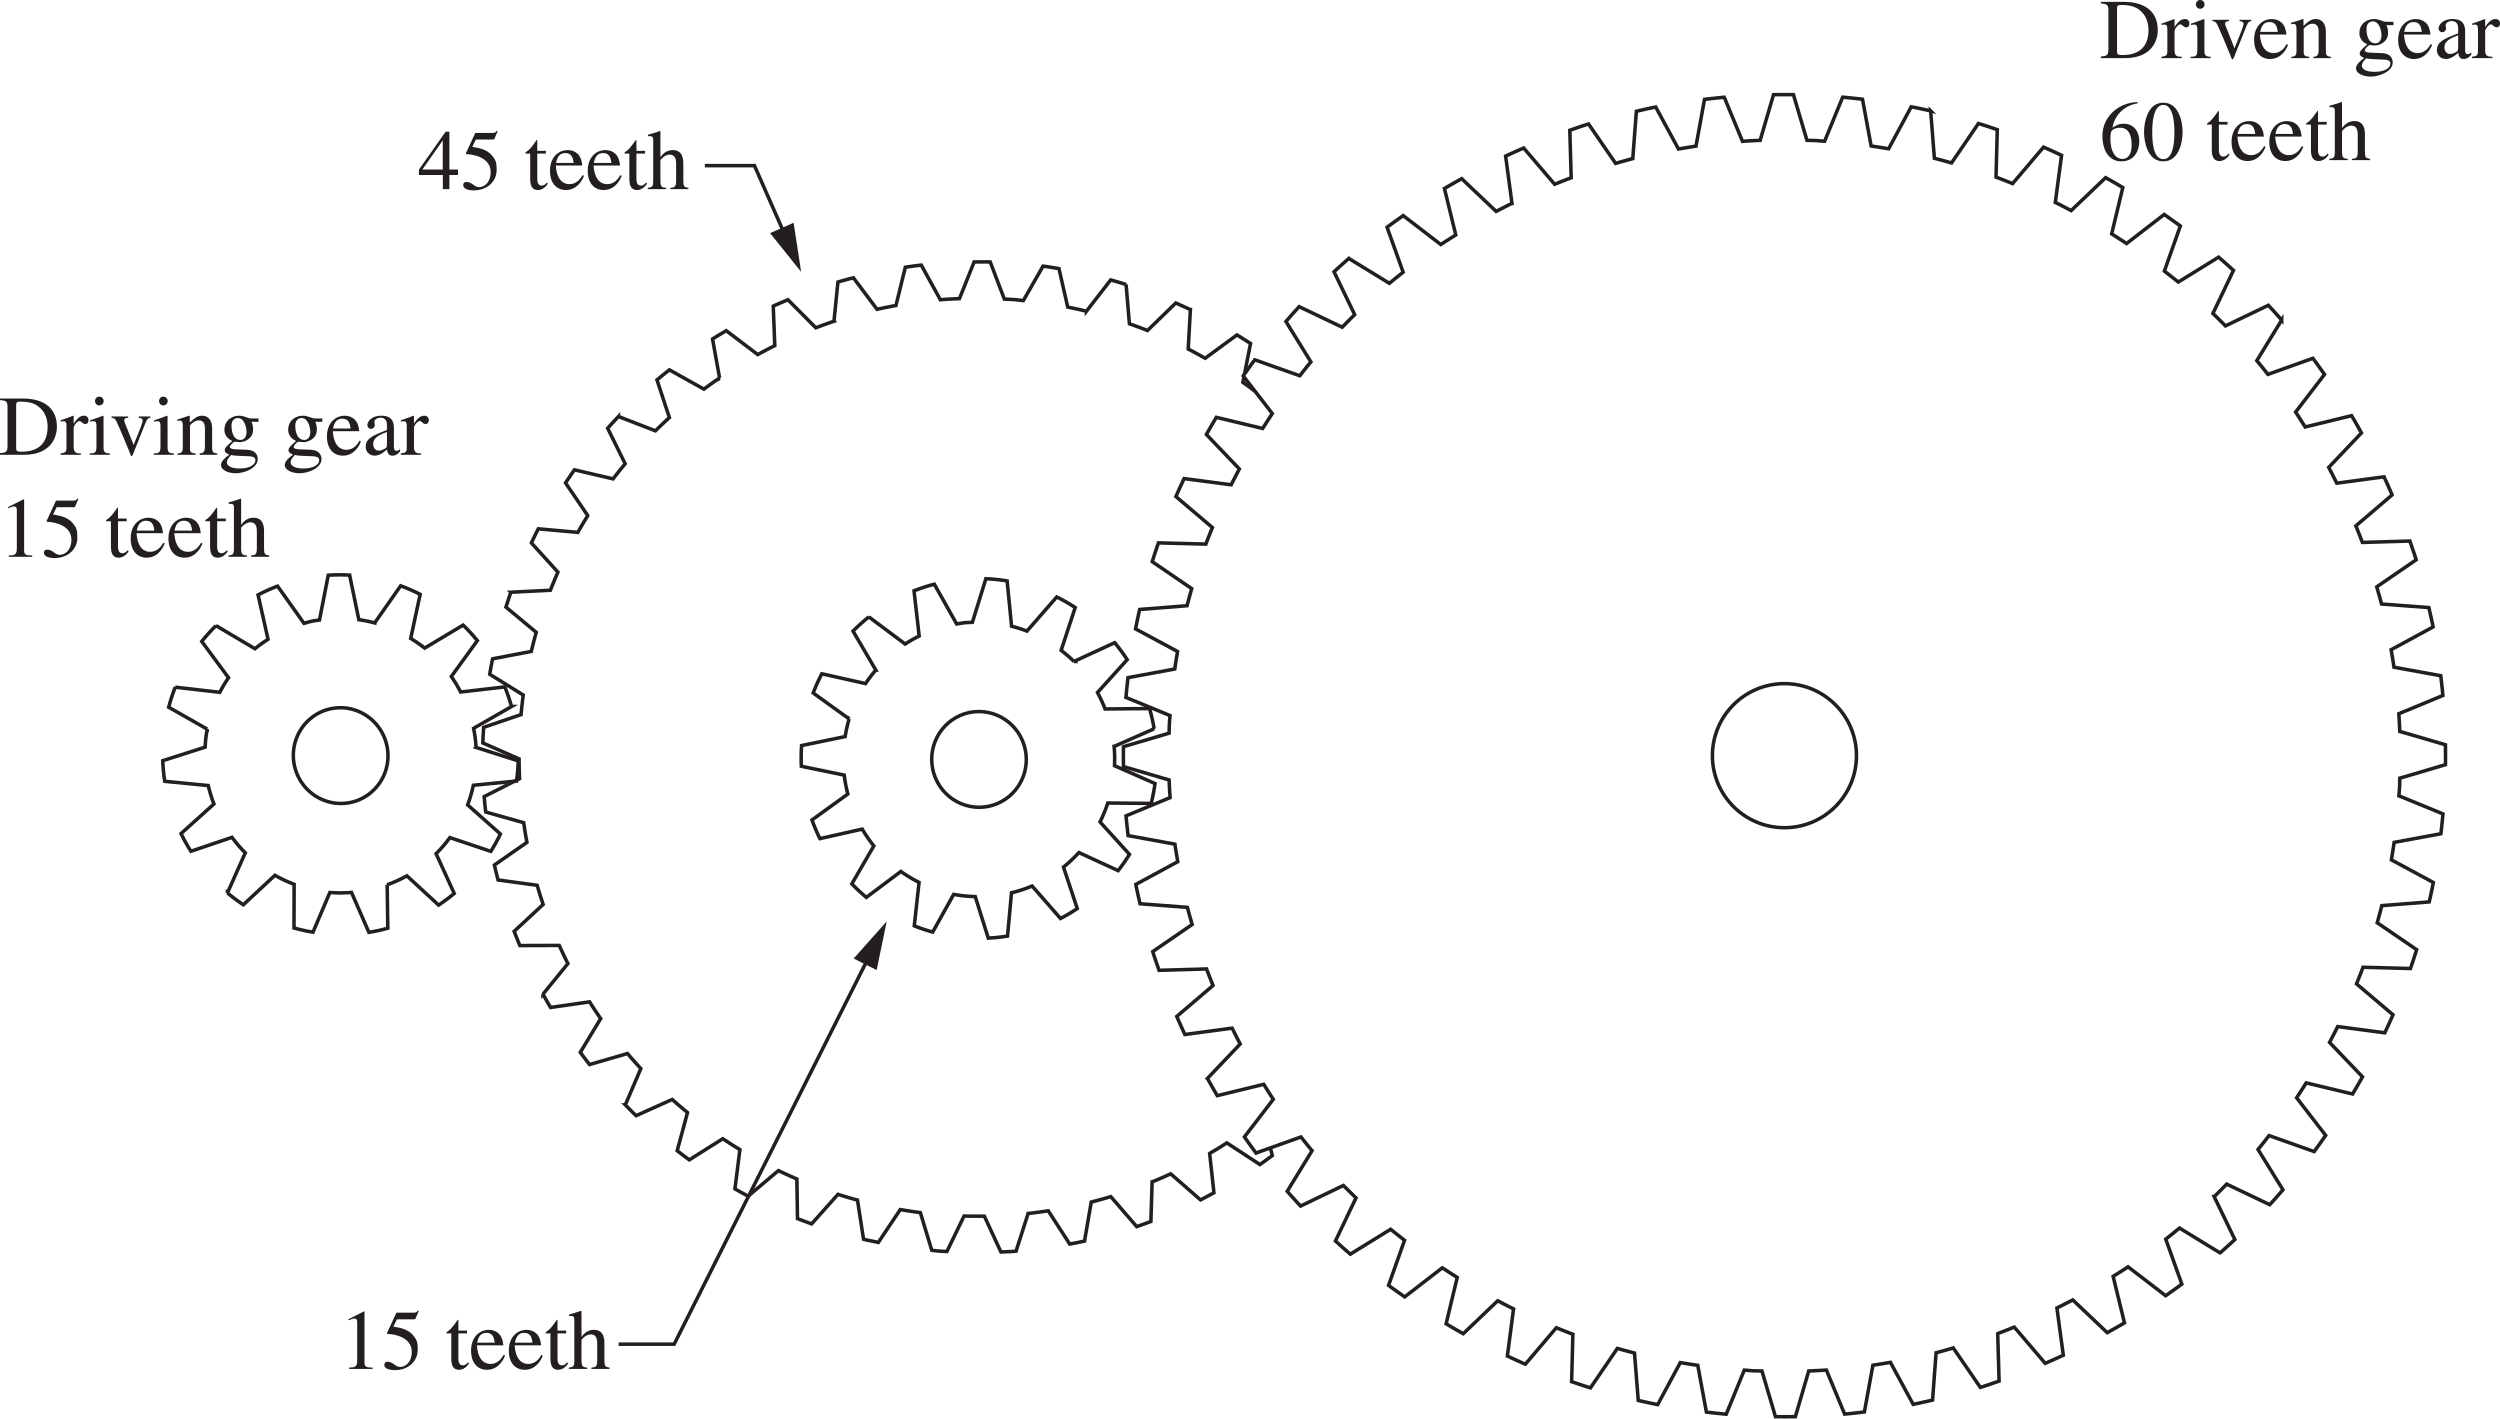 <svg width="470.432" height="266.924" viewBox="0 0 352.824 200.193" xmlns:xlink="http://www.w3.org/1999/xlink" xmlns="http://www.w3.org/2000/svg"><defs><path d="M3.438-1.469c0 .36-.032.5-.407.672-.11.063-.469.219-.734.219-.453 0-.797-.375-.797-.938v-.015c0-.407.125-1.078 1.938-1.688zm1.859.672c-.125.11-.281.235-.531.235-.344 0-.344-.344-.344-.704v-2.328c0-.719 0-1.922-1.797-1.922-1.39 0-1.953.844-1.953 1.329 0 .187.14.53.515.53.313 0 .547-.265.547-.515 0-.11-.062-.297-.062-.469 0-.375.453-.593.844-.593.359 0 .921.14.921 1v.734c-1.953.766-3 1.172-3 2.375 0 .797.625 1.25 1.282 1.25.656 0 1.297-.484 1.734-.875.063.86.563.875.781.875.188 0 .563-.016 1.063-.61zm0 0" id="i"/><path d="M.188 0h3.406c3.672 0 4.625-2.36 4.625-3.953 0-2.688-1.906-3.985-4.781-3.985H.188v.22c.921.077 1.062.187 1.062 1.077v5.329c0 .843-.14 1.03-1.063 1.078zm2.28-7.031c0-.235 0-.469.563-.469 1.516 0 2.188.328 2.766.844.828.734 1.11 1.718 1.11 2.718 0 3.5-2.954 3.5-3.72 3.5-.578 0-.718-.093-.718-.5zm0 0" id="a"/><path d="M.188 0H3.03v-.188c-.828-.046-.89-.25-.89-1.03v-4.266l-.047-.032c-.625.22-1.235.454-1.86.657v.171c.157-.015.313-.046.485-.046.187 0 .422.015.422.718v2.797c0 .938-.204 1-.954 1.032zm.75-7.578c0 .219.171.61.593.61.36 0 .625-.266.625-.61a.617.617 0 0 0-.625-.625c-.422 0-.593.39-.593.625zm0 0" id="c"/><path d="M5.719-5.406H4.062v.187c.297.016.563.125.563.39 0 .438-.86 2.313-1.266 3.454L2.141-4.438a1.115 1.115 0 0 1-.11-.421c0-.297.266-.344.547-.36v-.187H.234v.187c.235.016.47.078.657.438.421.86 1.578 3.64 1.875 4.39.187.516.203.563.312.563.094 0 .203-.281.328-.61L4.937-4.28c.297-.703.375-.907.782-.938zm0 0" id="d"/><path d="M4.89-1.969c-.265.438-.78 1.266-1.859 1.266-.781 0-1.765-.5-1.906-2.625h3.734c-.125-1.563-.984-2.188-2.109-2.188-.969 0-2.453.735-2.453 2.954 0 1.703.922 2.687 2.25 2.687 1.719 0 2.422-1.64 2.547-2.016zM1.157-3.703c.203-1.063.672-1.39 1.328-1.39.954 0 1.063.812 1.157 1.39zm0 0" id="e"/><path d="M.953-1.078c0 .703-.172.86-.734.89V0h2.547v-.188c-.625-.03-.797-.218-.797-.609v-3.375c.453-.453.828-.687 1.187-.687.703 0 .922.437.922 1.156v2.515c0 .907-.312.97-.75 1V0h2.485v-.188c-.579-.046-.72-.218-.72-.78v-2.75c0-1.485-.859-1.798-1.405-1.798-.72 0-1.172.422-1.75.97V-5.5l-.094-.016c-.547.204-1.11.375-1.657.532v.203c.047-.016.188-.047.36-.047.187 0 .406.016.406.766zm0 0" id="f"/><path d="M1.172 1.078c0-.36.219-.61.594-1.047.562.11.828.11 1.953.157.89.015 1.484.046 1.484.578 0 .64-.828 1.171-2.234 1.171-1.36 0-1.797-.484-1.797-.859zm.656-5.187c0-.797.469-1.079.89-1.079 1.032 0 1.235 1.61 1.235 1.954 0 .265-.062 1.14-.875 1.14-.937 0-1.25-1.062-1.25-2.015zm3.813-.547v-.469h-.922c-.188 0-.407-.016-.657-.125-.484-.172-.75-.266-1.171-.266-.907 0-2.063.579-2.063 2 0 .704.406 1.25 1.11 1.563C.875-1.016.875-.86.875-.641c0 .329.313.47.64.625C.907.422.345.906.345 1.454c0 .64.89 1.155 2.11 1.155 1.093 0 3.077-.671 3.077-2.015 0-.344-.172-1.235-1.453-1.297L2.531-.766c-.36-.015-.937-.046-.937-.328 0-.234.484-.734.718-.75.079 0 .5.063.657.063.672 0 1.906-.469 1.906-1.766 0-.61-.11-.828-.234-1.11zm0 0" id="h"/><path d="M.906-1.016c0 .672-.187.72-.844.829V0h2.876v-.188c-.61-.015-1.016-.062-1.016-.89v-2.703c0-.375.531-.985.812-.985.297 0 .407.422.829.422.296 0 .453-.234.453-.531 0-.39-.235-.64-.641-.64-.453 0-.86.234-1.438 1.093h-.015V-5.5l-.063-.016c-.593.235-1.187.454-1.78.641v.188c.108-.016.25-.047.405-.047.204 0 .422.015.422.718zm0 0" id="b"/><path d="M5.36-8.203C2.452-8.11.405-5.922.405-3.484.406-.97 1.625.172 3.046.172 5.189.172 5.61-1.734 5.61-2.61c0-1.61-.921-2.532-2.203-2.532-.672 0-.922.157-1.578.547.219-1.468 1.406-3.093 3.547-3.422zM2.905-4.578c1.266 0 1.625 1.187 1.625 2.437 0 1.344-.547 1.97-1.297 1.97-.906 0-1.703-.891-1.703-2.907 0-.719.11-1 .235-1.125.296-.281.734-.375 1.14-.375zm0 0" id="j"/><path d="M3-7.797c1.531 0 1.563 3.016 1.563 3.828C4.563-3.03 4.53-.14 3-.14S1.437-3 1.437-3.969c0-.812.032-3.828 1.563-3.828zm0-.312C.797-8.11.281-5.391.281-3.97.281-2.516.797.171 3 .171s2.719-2.687 2.719-4.14c0-1.422-.516-4.14-2.719-4.14zm0 0" id="k"/><path d="M3.063-5.406h-1.22v-1.39c0-.095 0-.157-.077-.157-.454.64-.625.906-1.079 1.375-.265.266-.53.328-.53.484 0 .032.03.063.046.078h.64v3.61c0 1.203.485 1.531 1.095 1.531.562 0 1.125-.406 1.406-.922l-.156-.125c-.126.156-.344.422-.735.422-.61 0-.61-.719-.61-1.078v-3.438h1.22zm0 0" id="l"/><path d="M5.844-.188c-.594-.093-.719-.156-.719-1.03V-3.61c0-.485-.016-1.907-1.484-1.907-.72 0-1.313.375-1.735.985h-.015v-3.625l-.063-.047c-.578.219-1.172.375-1.703.531v.203c.031-.015.156-.015.219-.015.531 0 .531.25.531.609v5.656c0 .875-.125.953-.766 1.032V0h2.594v-.188c-.594-.046-.812-.109-.812-1.03V-4.11c.484-.579.953-.766 1.296-.766.672 0 .922.469.922 1.281v2.375c0 .922-.218.985-.812 1.032V0h2.547zm0 0" id="m"/><path d="M1.422 0h3.312v-.188c-.906 0-1.14-.124-1.14-.703v-7.203l-.11-.015-2.156 1.093v.157c.672-.25.672-.25.813-.25.421 0 .421.312.421.562v5.438c0 .875-.453.906-1.14.921zm0 0" id="n"/><path d="M2.172-7h2.36c.124 0 .234 0 .265-.11l.453-1.062-.11-.078c-.124.172-.234.313-.546.313h-2.5L.78-5.095c-.015.016-.015.047-.015.047 0 .063.03.11.093.11 1.282.046 3.407.609 3.407 2.53C4.266-.952 3.39-.28 2.609-.28c-.656 0-.984-.735-1.75-.735-.468 0-.468.344-.468.47 0 .421.562.718 1.5.718 1.906 0 3.218-1.281 3.218-2.875 0-1.063-.125-1.406-.64-2.031C3.75-5.61 2.625-5.813 1.672-5.97zm0 0" id="o"/><path d="M5.656-2.766H4.438v-5.343h-.532L.141-2.766V-2h3.375v2h.921v-2h1.22zm-2.156 0H.625l2.86-4.093H3.5zm0 0" id="p"/></defs><path fill="none" stroke-width=".5" stroke="#231f20" d="M207.378 115.759c.09-.727.16-1.461.226-2.196l-4.937-2.597c.058-.926.105-1.856.125-2.774l5.14-2.164a83.839 83.839 0 0 0-.066-2.215l-5.234-1.878a59.318 59.318 0 0 0-.274-2.77l4.781-2.852c-.109-.73-.226-1.46-.359-2.187l-5.465-1.14c-.199-.903-.418-1.798-.656-2.688l4.344-3.496c-.211-.707-.418-1.418-.653-2.117l-5.59-.372c-.32-.859-.66-1.714-1.019-2.554l3.824-4.07a73.308 73.308 0 0 0-.96-2.016l-5.583.41c-.437-.8-.886-1.594-1.351-2.375l3.218-4.566a64.923 64.923 0 0 0-1.25-1.872l-5.46 1.184c-.543-.73-1.09-1.45-1.66-2.152l2.554-4.977a60.923 60.923 0 0 0-1.508-1.68l-5.238 1.93a63.432 63.432 0 0 0-1.934-1.902l1.836-5.281c-.562-.5-1.148-.977-1.73-1.457l-4.914 2.636a64.197 64.197 0 0 0-2.18-1.617l1.082-5.476a68.679 68.679 0 0 0-1.914-1.208l-4.492 3.293c-.79-.449-1.582-.89-2.39-1.304l.308-5.563a81.305 81.305 0 0 0-2.063-.933l-3.992 3.882a56.824 56.824 0 0 0-2.55-.945l-.47-5.547a77.609 77.609 0 0 0-2.171-.648l-3.422 4.414a58.677 58.677 0 0 0-2.64-.574l-1.24-5.438c-.745-.12-1.491-.25-2.245-.351l-2.781 4.863c-.446-.043-.891-.106-1.34-.14-.45-.032-.895-.044-1.344-.071l-1.988-5.234c-.762-.02-1.52-.008-2.278-.004l-2.066 5.175c-.906.036-1.805.083-2.7.157l-2.69-4.89c-.75.085-1.5.19-2.25.304l-1.325 5.402c-.894.16-1.785.34-2.668.535L120.44 39.2c-.73.192-1.457.39-2.183.602l-.559 5.539a64.38 64.38 0 0 0-2.562.918l-3.93-3.953c-.695.289-1.39.582-2.078.894l.218 5.578c-.812.403-1.613.825-2.406 1.262l-4.445-3.371c-.649.383-1.297.766-1.934 1.168l.992 5.504a66.725 66.725 0 0 0-2.207 1.578l-4.875-2.723c-.59.469-1.175.938-1.75 1.426l1.747 5.313c-.668.609-1.325 1.23-1.97 1.867l-5.214-2.02a76.449 76.449 0 0 0-1.523 1.656l2.468 5.012c-.582.7-1.152 1.41-1.703 2.133l-5.453-1.277a85.54 85.54 0 0 0-1.262 1.847l3.14 4.614a59.809 59.809 0 0 0-1.401 2.367l-5.579-.504c-.343.652-.656 1.324-.976 1.992l3.746 4.125c-.371.844-.73 1.691-1.066 2.555l-5.575.277a62.984 62.984 0 0 0-.695 2.102l4.277 3.562a67.96 67.96 0 0 0-.703 2.692l-5.46 1.043c-.145.722-.286 1.449-.407 2.18l4.734 2.933a64.671 64.671 0 0 0-.308 2.758l-5.281 1.8c-.043.735-.094 1.473-.114 2.204l5.118 2.253c.004.934.023 1.86.066 2.786l-4.996 2.527c.055.726.133 1.453.215 2.176l5.363 1.515c.133.934.285 1.856.457 2.774l-4.594 3.195c.16.707.34 1.406.52 2.11l5.52.753c.261.907.542 1.809.843 2.7l-4.09 3.789c.254.675.524 1.347.801 2.015l5.562-.02c.391.864.793 1.72 1.22 2.563l-3.516 4.309a63.49 63.49 0 0 0 1.07 1.887l5.504-.793c.508.8 1.031 1.59 1.57 2.363l-2.879 4.762c.43.582.864 1.156 1.313 1.722l5.347-1.554c.61.722 1.243 1.43 1.883 2.125l-2.191 5.12a62.405 62.405 0 0 0 1.527 1.524l5.09-2.289c.707.633 1.43 1.25 2.164 1.848l-1.46 5.386c.566.434 1.128.871 1.71 1.29l4.727-2.981a59.907 59.907 0 0 0 2.414 1.535l-.7 5.543a66.52 66.52 0 0 0 1.868 1.027l4.27-3.609c.859.418 1.726.809 2.605 1.188l.082 5.59c.66.257 1.328.503 1.996.742l3.722-4.168c.907.293 1.82.562 2.75.812l.856 5.527c.691.165 1.39.297 2.09.442l3.097-4.633c.938.16 1.88.309 2.832.43l1.61 5.32c.36.035.71.086 1.066.113.36.028.715.036 1.074.055l2.418-5.008c.961.031 1.914.031 2.864.02l2.34 5.058c.71-.03 1.425-.054 2.132-.113l1.707-5.324a56.985 56.985 0 0 0 2.84-.375l3.028 4.695c.699-.133 1.398-.27 2.09-.422l.949-5.508c.93-.238 1.847-.488 2.761-.765l3.653 4.23a67.75 67.75 0 0 0 2.004-.726l.175-5.582a68.051 68.051 0 0 0 2.621-1.14l4.211 3.679c.637-.324 1.262-.668 1.891-1.008l-.605-5.547c.82-.476 1.628-.973 2.425-1.488l4.672 3.055c.59-.41 1.168-.84 1.746-1.27l-1.37-5.398a65.572 65.572 0 0 0 2.19-1.805l5.044 2.367a70.8 70.8 0 0 0 1.566-1.496l-2.11-5.156c.657-.68 1.301-1.375 1.926-2.09l5.313 1.644c.457-.558.906-1.125 1.348-1.699l-2.801-4.805a63.538 63.538 0 0 0 1.605-2.34l5.492.887c.375-.617.747-1.238 1.102-1.87l-3.445-4.376a66.55 66.55 0 0 0 1.254-2.539l5.562.117a60.35 60.35 0 0 0 .848-2.004l-4.04-3.87c.313-.88.602-1.77.88-2.665l5.535-.664c.195-.703.383-1.406.554-2.117l-4.543-3.273c.188-.907.352-1.82.5-2.743zm0 0"/><path fill="none" stroke-width=".5" stroke="#231f20" d="M144.803 106.47c.395 3.71-2.257 7.035-5.921 7.425-3.668.387-6.957-2.3-7.352-6.015-.394-3.707 2.258-7.031 5.922-7.422 3.668-.387 6.957 2.305 7.351 6.012zm0 0"/><path fill="none" stroke-width=".5" stroke="#231f20" d="m157.233 105.345 5.649-2.492a25.379 25.379 0 0 0-.645-2.852l-6.277.055a19.549 19.549 0 0 0-1.074-2.32l4.195-4.641a25.56 25.56 0 0 0-1.766-2.395l-5.742 2.653a19.24 19.24 0 0 0-1.816-1.57l1.988-6.044a26.87 26.87 0 0 0-2.606-1.492l-4.207 4.82c-.703-.273-1.43-.5-2.171-.687l-.625-6.395a25.335 25.335 0 0 0-3-.308l-1.903 6.152c-.37.016-.738.02-1.113.063-.375.039-.738.113-1.106.171l-3.152-5.613c-.984.254-1.941.567-2.867.934l.73 6.379c-.683.34-1.347.715-1.98 1.129l-5.121-3.829a25.352 25.352 0 0 0-2.235 2.008l3.211 5.492a20.087 20.087 0 0 0-1.445 1.91l-6.168-1.382c-.46.875-.867 1.781-1.223 2.71l5.075 3.657a19.749 19.749 0 0 0-.563 2.496l-6.148 1.266a25.987 25.987 0 0 0-.035 2.922l6.05 1.246c.106.918.29 1.804.512 2.675l-5.059 3.657c.325.902.7 1.785 1.122 2.633l5.972-1.34a19.973 19.973 0 0 0 1.633 2.375l-3.105 5.351a25.53 25.53 0 0 0 2.05 1.906l4.875-3.656a19.58 19.58 0 0 0 2.563 1.547l-.676 6.129c.848.34 1.715.633 2.602.875l2.964-5.32c.989.191 2.008.289 3.04.32l1.84 5.855c.449-.023.902-.054 1.359-.105.453-.047.906-.11 1.355-.18l.563-6.113a19.024 19.024 0 0 0 2.906-.953l4.016 4.582c.812-.43 1.601-.895 2.359-1.402l-1.945-5.852a19.642 19.642 0 0 0 2.175-2.05l5.54 2.55c.574-.734 1.105-1.5 1.601-2.293l-4.16-4.582c.43-.855.793-1.746 1.098-2.668l6.12.055a24.7 24.7 0 0 0 .544-2.805l-5.715-2.516c.035-.894.031-1.8-.059-2.718zM54.6 105.231c.79 3.649-1.496 7.235-5.097 8.012-3.606.777-7.164-1.55-7.95-5.2-.785-3.644 1.497-7.23 5.098-8.01 3.606-.774 7.164 1.554 7.95 5.198zm0 0"/><path fill="none" stroke-width=".5" stroke="#231f20" d="m66.839 102.786 5.355-3.074a26.867 26.867 0 0 0-.95-2.77l-6.233.723a19.26 19.26 0 0 0-1.317-2.191l3.676-5.063a24.862 24.862 0 0 0-2.008-2.191l-5.426 3.246a19.91 19.91 0 0 0-1.972-1.363l1.332-6.223a25.626 25.626 0 0 0-2.75-1.207l-3.668 5.238a18.54 18.54 0 0 0-2.235-.45l-1.3-6.292a25.067 25.067 0 0 0-3.016.012l-1.238 6.32c-.368.055-.735.098-1.102.18-.371.078-.723.191-1.082.293l-3.73-5.25c-.95.355-1.868.773-2.754 1.234l1.41 6.266c-.645.41-1.262.855-1.848 1.332l-5.5-3.262a25.227 25.227 0 0 0-2.008 2.234l3.778 5.121c-.45.66-.871 1.34-1.235 2.055l-6.285-.723a26.005 26.005 0 0 0-.926 2.829l5.434 3.093a20.284 20.284 0 0 0-.293 2.54l-5.977 1.913c.036.965.13 1.938.278 2.91l6.144.598c.207.899.48 1.762.797 2.602l-4.64 4.176c.418.863.886 1.699 1.394 2.496l5.797-1.965c.574.777 1.2 1.512 1.875 2.187l-2.516 5.653a25.29 25.29 0 0 0 2.239 1.675l4.46-4.156c.868.492 1.774.918 2.712 1.27l-.02 6.164c.879.246 1.773.445 2.68.594l2.383-5.606c1.003.086 2.027.074 3.054-.004l2.453 5.63c.446-.075.89-.157 1.34-.25.45-.099.89-.208 1.328-.33l-.09-6.136a18.7 18.7 0 0 0 2.786-1.258l4.48 4.13c.766-.512 1.5-1.06 2.2-1.645l-2.56-5.61c.712-.707 1.36-1.464 1.95-2.273l5.777 1.945c.492-.789.942-1.605 1.348-2.449l-4.625-4.113c.34-.895.605-1.82.809-2.766l6.093-.597c.133-.938.211-1.891.239-2.848l-5.95-1.895a19.562 19.562 0 0 0-.347-2.699zm0 0"/><path fill="#fff" d="M338.651 111.071c.02-.418.016-.832.027-1.246l6.45-1.906c.011-.942.008-1.875-.004-2.809l-6.446-1.886a87.177 87.177 0 0 0-.132-2.497l6.218-2.574a83.253 83.253 0 0 0-.304-2.789l-6.598-1.199c-.121-.828-.262-1.652-.402-2.473l5.921-3.215c-.18-.914-.39-1.824-.597-2.73l-6.68-.504c-.207-.812-.445-1.617-.676-2.422l5.567-3.82c-.278-.89-.59-1.766-.89-2.645l-6.704.196c-.293-.785-.605-1.563-.918-2.34l5.117-4.367a93.763 93.763 0 0 0-1.144-2.551l-6.668.898a85.28 85.28 0 0 0-1.137-2.23l4.621-4.867c-.457-.813-.91-1.63-1.39-2.43l-6.555 1.594c-.446-.703-.883-1.414-1.348-2.106l4.078-5.312c-.543-.762-1.082-1.528-1.64-2.274l-6.344 2.27a68.132 68.132 0 0 0-1.57-1.942l3.511-5.726a79.52 79.52 0 0 0-1.886-2.082l-6.047 2.906a125.396 125.396 0 0 0-1.774-1.758l2.903-6.078a86.985 86.985 0 0 0-2.098-1.863l-5.695 3.516c-.645-.532-1.305-1.04-1.961-1.555l2.254-6.36c-.75-.558-1.516-1.09-2.278-1.628l-5.308 4.101c-.696-.465-1.403-.91-2.106-1.36l1.57-6.538a92.75 92.75 0 0 0-2.421-1.399l-4.868 4.649c-.738-.39-1.476-.782-2.234-1.153l.879-6.648c-.844-.39-1.684-.79-2.54-1.152l-4.37 5.144c-.778-.308-1.55-.629-2.336-.914l.176-6.7c-.883-.296-1.762-.6-2.657-.87l-3.796 5.566c-.805-.226-1.61-.45-2.422-.652l-.524-6.688a81.374 81.374 0 0 0-2.742-.582l-3.191 5.926a85.44 85.44 0 0 0-2.47-.39l-1.218-6.602c-.93-.11-1.86-.207-2.797-.29l-2.554 6.22c-.414-.028-.825-.075-1.243-.094-.418-.024-.832-.02-1.246-.035l-1.906-6.446a96.197 96.197 0 0 0-2.812.004l-1.887 6.446c-.832.03-1.664.078-2.492.136l-2.575-6.222c-.933.086-1.859.191-2.785.3l-1.203 6.602c-.828.121-1.648.262-2.473.402l-3.21-5.925c-.922.183-1.829.394-2.73.601l-.509 6.68c-.808.207-1.613.445-2.418.676l-3.824-5.563c-.89.274-1.766.586-2.644.887l.195 6.703c-.785.293-1.559.605-2.336.918l-4.371-5.117c-.856.367-1.703.75-2.547 1.144l.894 6.668c-.746.371-1.492.746-2.23 1.137l-4.867-4.621c-.813.457-1.63.91-2.43 1.39l1.598 6.555c-.703.446-1.418.883-2.11 1.352l-5.308-4.082a96.33 96.33 0 0 0-2.278 1.64l2.27 6.348c-.652.512-1.3 1.031-1.941 1.566l-5.723-3.511a86.538 86.538 0 0 0-2.09 1.883l2.914 6.054a75.068 75.068 0 0 0-1.758 1.77l-6.078-2.903c-.636.688-1.25 1.391-1.867 2.098l3.52 5.7c-.536.64-1.043 1.3-1.559 1.956l-6.36-2.254c-.558.746-1.09 1.516-1.628 2.278l4.101 5.308c-.46.696-.91 1.399-1.355 2.106l-6.54-1.57c-.48.8-.948 1.605-1.402 2.421l4.649 4.868c-.39.742-.781 1.48-1.153 2.23l-6.644-.875c-.39.844-.79 1.68-1.156 2.54l5.148 4.366c-.312.778-.629 1.551-.918 2.34l-6.695-.176c-.3.883-.602 1.762-.875 2.657l5.566 3.8c-.222.801-.449 1.606-.652 2.414l-6.688.528c-.207.91-.402 1.82-.586 2.742l5.93 3.191c-.14.82-.273 1.641-.39 2.47l-6.602 1.222a93.87 93.87 0 0 0-.29 2.793l6.22 2.554c-.024.414-.075.825-.094 1.239-.023.418-.016.832-.031 1.246l-6.446 1.91c-.015.941-.011 1.875.004 2.809l6.442 1.886c.031.836.082 1.664.137 2.492l-6.22 2.575c.087.937.188 1.863.302 2.789l6.597 1.203c.121.828.262 1.648.403 2.473l-5.922 3.21c.18.918.39 1.825.601 2.73l6.68.509c.207.812.441 1.613.672 2.418l-5.563 3.824c.274.89.59 1.766.891 2.644l6.703-.195c.29.781.602 1.559.914 2.336l-5.117 4.367a99.62 99.62 0 0 0 1.148 2.551l6.668-.898c.371.746.743 1.496 1.137 2.234l-4.621 4.86c.453.816.906 1.632 1.387 2.433l6.558-1.598c.442.707.88 1.418 1.348 2.11l-4.078 5.312a86.09 86.09 0 0 0 1.64 2.274l6.344-2.27c.512.656 1.031 1.3 1.563 1.941l-3.508 5.727c.617.703 1.25 1.398 1.887 2.086l6.05-2.91c.582.594 1.172 1.176 1.77 1.758l-2.898 6.074c.683.637 1.39 1.25 2.097 1.867l5.695-3.516c.641.532 1.305 1.043 1.958 1.559l-2.254 6.355c.746.56 1.515 1.09 2.277 1.63l5.309-4.102c.695.465 1.402.914 2.105 1.355l-1.57 6.543c.8.477 1.605.946 2.418 1.399l4.87-4.649c.74.39 1.481.782 2.231 1.153l-.875 6.648c.844.387 1.684.79 2.54 1.152l4.37-5.144c.778.308 1.551.629 2.336.918l-.176 6.695c.883.297 1.762.598 2.657.871l3.8-5.566c.805.226 1.606.449 2.415.652l.53 6.688c.907.207 1.817.406 2.743.585l3.191-5.925c.817.136 1.637.27 2.465.386l1.219 6.602c.93.11 1.863.207 2.8.293l2.548-6.223c.418.028.828.075 1.246.098.418.02.828.016 1.246.027l1.906 6.45c.938.011 1.879.011 2.813-.004l1.882-6.446c.84-.031 1.668-.078 2.493-.133l2.578 6.22c.93-.087 1.86-.192 2.785-.306l1.203-6.597c.828-.121 1.648-.262 2.473-.403l3.21 5.926c.919-.183 1.825-.394 2.735-.601l.5-6.676c.816-.211 1.621-.45 2.422-.68l3.824 5.567c.89-.278 1.766-.59 2.645-.891l-.196-6.703a93.479 93.479 0 0 0 2.336-.918l4.367 5.117c.86-.367 1.707-.754 2.555-1.144l-.902-6.668c.75-.368 1.496-.746 2.238-1.137l4.863 4.621c.813-.457 1.63-.906 2.43-1.387l-1.598-6.554c.707-.446 1.418-.883 2.11-1.348l5.308 4.074c.766-.543 1.528-1.082 2.278-1.64l-2.27-6.344c.652-.512 1.3-1.031 1.942-1.567l5.722 3.508a85.708 85.708 0 0 0 2.09-1.883l-2.914-6.05a83.536 83.536 0 0 0 1.758-1.774l6.082 2.902c.633-.683 1.246-1.39 1.863-2.097l-3.52-5.695c.536-.641 1.044-1.305 1.56-1.961l6.359 2.253c.558-.746 1.09-1.511 1.628-2.277l-4.101-5.308c.465-.692.91-1.399 1.355-2.106l6.543 1.57c.477-.8.946-1.605 1.399-2.418l-4.649-4.867c.391-.742.782-1.476 1.149-2.23l6.648.879c.39-.844.79-1.684 1.156-2.543l-5.148-4.367c.313-.782.629-1.551.918-2.34l6.695.175c.301-.882.602-1.761.875-2.656l-5.566-3.8c.223-.801.45-1.606.652-2.419l6.688-.523c.207-.91.406-1.82.582-2.742l-5.922-3.192c.137-.82.27-1.64.387-2.468l6.601-1.22c.11-.929.207-1.862.29-2.8l-6.22-2.55c.028-.415.075-.829.098-1.243"/><path fill="none" stroke-width=".5" stroke="#231f20" d="M338.651 111.071c.02-.418.016-.832.027-1.246l6.45-1.906c.011-.941.008-1.875-.004-2.809l-6.446-1.886a87.44 87.44 0 0 0-.132-2.496l6.218-2.575a83.332 83.332 0 0 0-.304-2.789l-6.598-1.199a101.89 101.89 0 0 0-.402-2.473l5.922-3.214c-.18-.915-.391-1.825-.598-2.731l-6.68-.504c-.207-.812-.445-1.617-.675-2.422l5.566-3.82c-.277-.89-.59-1.766-.89-2.645l-6.704.196c-.293-.785-.605-1.563-.918-2.34l5.117-4.367a93.796 93.796 0 0 0-1.144-2.551l-6.668.898a85.284 85.284 0 0 0-1.137-2.23l4.621-4.867c-.457-.813-.91-1.63-1.39-2.43l-6.555 1.594c-.445-.703-.883-1.414-1.348-2.106l4.078-5.312c-.543-.762-1.082-1.528-1.64-2.274l-6.344 2.27a68.136 68.136 0 0 0-1.57-1.942l3.511-5.726a79.495 79.495 0 0 0-1.886-2.082l-6.047 2.906a125.413 125.413 0 0 0-1.774-1.758l2.903-6.078a86.988 86.988 0 0 0-2.098-1.863l-5.695 3.516c-.645-.532-1.305-1.04-1.961-1.555l2.254-6.36c-.75-.558-1.516-1.09-2.278-1.628l-5.308 4.101c-.696-.465-1.403-.91-2.106-1.36l1.57-6.538c-.8-.477-1.605-.946-2.421-1.399L292.3 29.72c-.739-.39-1.477-.782-2.235-1.153l.88-6.648c-.845-.39-1.684-.79-2.54-1.152l-4.371 5.144c-.777-.308-1.55-.629-2.336-.914l.176-6.7c-.883-.296-1.762-.6-2.656-.87l-3.797 5.566c-.805-.226-1.61-.45-2.422-.652l-.524-6.688a81.378 81.378 0 0 0-2.742-.582l-3.191 5.926c-.82-.14-1.64-.273-2.469-.39l-1.219-6.602a94.12 94.12 0 0 0-2.797-.29l-2.554 6.22c-.414-.028-.824-.075-1.242-.094-.418-.024-.833-.02-1.247-.035l-1.906-6.446a96.409 96.409 0 0 0-2.812.004l-1.887 6.446c-.832.03-1.664.078-2.492.136l-2.574-6.222c-.934.086-1.86.191-2.786.3l-1.203 6.602c-.828.121-1.648.262-2.472.402l-3.211-5.926c-.922.184-1.828.395-2.73.602l-.509 6.68c-.808.207-1.613.445-2.418.676l-3.824-5.563c-.89.273-1.765.586-2.644.887l.195 6.703c-.785.293-1.559.605-2.336.918l-4.371-5.117c-.855.367-1.703.75-2.547 1.144l.895 6.668a99.73 99.73 0 0 0-2.23 1.137l-4.868-4.621c-.813.457-1.629.91-2.43 1.39l1.598 6.555c-.703.445-1.418.883-2.11 1.352l-5.308-4.082a96.305 96.305 0 0 0-2.277 1.64l2.27 6.348c-.653.512-1.302 1.031-1.942 1.566l-5.723-3.511a86.521 86.521 0 0 0-2.09 1.882l2.914 6.055a75.104 75.104 0 0 0-1.757 1.77l-6.079-2.903c-.636.688-1.25 1.39-1.867 2.098l3.52 5.7c-.535.64-1.043 1.3-1.559 1.956l-6.36-2.254c-.558.746-1.09 1.516-1.628 2.278l4.101 5.308c-.46.696-.91 1.399-1.355 2.106l-6.54-1.57c-.48.8-.948 1.605-1.401 2.421l4.648 4.867c-.39.743-.781 1.48-1.152 2.23l-6.645-.874c-.39.844-.789 1.68-1.156 2.539l5.148 4.367c-.312.777-.629 1.55-.918 2.34l-6.695-.176c-.3.883-.602 1.762-.875 2.656l5.566 3.801c-.222.801-.449 1.606-.652 2.414l-6.687.528c-.207.91-.403 1.82-.586 2.742l5.93 3.191c-.141.82-.274 1.64-.391 2.469l-6.602 1.223c-.11.925-.207 1.859-.289 2.793l6.219 2.554c-.024.414-.074.825-.094 1.239-.023.418-.015.832-.031 1.246l-6.446 1.91c-.015.941-.011 1.875.004 2.808l6.442 1.887c.031.836.082 1.664.137 2.492l-6.22 2.575c.087.937.188 1.863.302 2.789l6.597 1.203c.121.828.262 1.648.403 2.472l-5.922 3.211c.18.918.39 1.825.601 2.73l6.68.509c.207.812.441 1.613.672 2.418l-5.563 3.824c.274.89.59 1.765.891 2.644l6.703-.195c.29.781.602 1.559.914 2.336l-5.117 4.367c.371.856.754 1.707 1.148 2.55l6.668-.897c.372.746.743 1.496 1.137 2.234l-4.62 4.86a83.03 83.03 0 0 0 1.386 2.433l6.558-1.598c.442.707.88 1.418 1.348 2.11l-4.078 5.312a86.11 86.11 0 0 0 1.64 2.274l6.344-2.27c.512.656 1.032 1.3 1.563 1.941l-3.508 5.727c.617.703 1.25 1.398 1.887 2.086l6.05-2.91c.582.593 1.172 1.176 1.77 1.758l-2.898 6.074c.683.636 1.39 1.25 2.097 1.867l5.696-3.516c.64.532 1.304 1.043 1.957 1.559l-2.254 6.355c.746.559 1.515 1.09 2.277 1.63l5.309-4.102c.695.465 1.402.914 2.105 1.355l-1.57 6.543c.8.477 1.605.945 2.418 1.399l4.87-4.649c.74.39 1.481.781 2.231 1.153l-.875 6.648c.844.387 1.684.789 2.54 1.152l4.37-5.144c.778.308 1.551.629 2.336.918l-.175 6.695c.882.297 1.761.598 2.656.871l3.8-5.566c.805.226 1.606.449 2.415.652l.53 6.688c.907.207 1.817.406 2.743.586l3.192-5.926c.816.136 1.636.27 2.464.386l1.22 6.602c.929.11 1.862.207 2.8.293l2.547-6.223c.418.028.828.075 1.246.098.418.02.828.016 1.246.027l1.906 6.45c.938.011 1.88.011 2.813-.004l1.883-6.446c.84-.03 1.667-.078 2.492-.132l2.578 6.218c.93-.086 1.86-.191 2.785-.304l1.203-6.598c.828-.121 1.649-.262 2.473-.402l3.21 5.925c.919-.183 1.825-.394 2.735-.601l.5-6.676c.816-.21 1.621-.45 2.422-.68l3.824 5.567c.89-.278 1.766-.59 2.645-.89l-.196-6.704a93.476 93.476 0 0 0 2.336-.918l4.368 5.117a99.78 99.78 0 0 0 2.554-1.144l-.902-6.668c.75-.367 1.496-.746 2.238-1.137l4.863 4.621c.813-.457 1.63-.906 2.43-1.387l-1.598-6.554c.707-.446 1.418-.883 2.11-1.348l5.308 4.074c.766-.543 1.528-1.082 2.278-1.64l-2.27-6.344c.653-.512 1.301-1.031 1.942-1.567l5.722 3.508a85.71 85.71 0 0 0 2.09-1.883l-2.914-6.05a83.569 83.569 0 0 0 1.758-1.774l6.082 2.903c.633-.684 1.246-1.391 1.863-2.098l-3.52-5.695c.536-.641 1.044-1.305 1.56-1.961l6.359 2.254c.558-.747 1.09-1.512 1.629-2.278l-4.102-5.308c.465-.692.91-1.399 1.355-2.106l6.543 1.57c.477-.8.946-1.605 1.399-2.417l-4.649-4.868c.391-.742.782-1.476 1.149-2.23l6.648.879c.39-.844.79-1.684 1.157-2.543l-5.149-4.367c.313-.782.629-1.551.918-2.34l6.695.176c.301-.883.602-1.762.875-2.657l-5.566-3.8c.223-.801.45-1.606.652-2.418l6.688-.524c.207-.91.406-1.82.582-2.742l-5.922-3.191c.137-.82.27-1.641.387-2.47l6.601-1.218c.11-.93.207-1.863.29-2.8l-6.22-2.552c.028-.414.075-.828.098-1.242zm0 0"/><path fill="none" stroke-width=".5" stroke="#231f20" d="M262.003 106.645c0 5.618-4.551 10.168-10.164 10.168-5.614 0-10.168-4.55-10.168-10.168 0-5.613 4.554-10.164 10.168-10.164 5.613 0 10.164 4.551 10.164 10.164zm0 0"/><g fill="#231f20" transform="translate(-118.197 -98.132)"><use xlink:href="#a" x="414.505" y="106.335"/><use xlink:href="#b" x="423.169" y="106.335"/><use xlink:href="#c" x="427.165" y="106.335"/></g><use xlink:href="#d" x="430.201" y="106.335" fill="#231f20" transform="translate(-118.197 -98.132)"/><g fill="#231f20" transform="translate(-118.197 -98.132)"><use xlink:href="#e" x="436.021" y="106.335"/><use xlink:href="#f" x="441.349" y="106.335"/><use xlink:href="#g" x="447.349" y="106.335"/><use xlink:href="#h" x="450.349" y="106.335"/><use xlink:href="#e" x="456.349" y="106.335"/><use xlink:href="#i" x="461.677" y="106.335"/><use xlink:href="#b" x="467.005" y="106.335"/></g><g fill="#231f20" transform="translate(-118.197 -98.132)"><use xlink:href="#j" x="414.505" y="120.735"/><use xlink:href="#k" x="420.505" y="120.735"/><use xlink:href="#g" x="426.505" y="120.735"/><use xlink:href="#l" x="429.505" y="120.735"/><use xlink:href="#e" x="432.841" y="120.735"/><use xlink:href="#e" x="438.169" y="120.735"/><use xlink:href="#l" x="443.497" y="120.735"/><use xlink:href="#m" x="446.833" y="120.735"/></g><g fill="#231f20" transform="translate(-118.197 -98.132)"><use xlink:href="#a" x="118.009" y="162.315"/><use xlink:href="#b" x="126.673" y="162.315"/><use xlink:href="#c" x="130.669" y="162.315"/></g><g fill="#231f20" transform="translate(-118.197 -98.132)"><use xlink:href="#d" x="133.705" y="162.315"/><use xlink:href="#c" x="139.705" y="162.315"/><use xlink:href="#f" x="143.041" y="162.315"/><use xlink:href="#h" x="149.041" y="162.315"/><use xlink:href="#g" x="155.041" y="162.315"/><use xlink:href="#h" x="158.041" y="162.315"/><use xlink:href="#e" x="164.041" y="162.315"/><use xlink:href="#i" x="169.369" y="162.315"/><use xlink:href="#b" x="174.697" y="162.315"/></g><g fill="#231f20" transform="translate(-118.197 -98.132)"><use xlink:href="#n" x="118.009" y="176.715"/><use xlink:href="#o" x="124.009" y="176.715"/><use xlink:href="#g" x="130.009" y="176.715"/><use xlink:href="#l" x="133.009" y="176.715"/><use xlink:href="#e" x="136.345" y="176.715"/><use xlink:href="#e" x="141.673" y="176.715"/><use xlink:href="#l" x="147.001" y="176.715"/><use xlink:href="#m" x="150.337" y="176.715"/></g><g fill="#231f20" transform="translate(-118.197 -98.132)"><use xlink:href="#p" x="177.181" y="124.827"/><use xlink:href="#o" x="183.181" y="124.827"/><use xlink:href="#g" x="189.181" y="124.827"/><use xlink:href="#l" x="192.181" y="124.827"/><use xlink:href="#e" x="195.517" y="124.827"/><use xlink:href="#e" x="200.845" y="124.827"/><use xlink:href="#l" x="206.173" y="124.827"/><use xlink:href="#m" x="209.509" y="124.827"/></g><g fill="#231f20" transform="translate(-118.197 -98.132)"><use xlink:href="#n" x="166.045" y="291.327"/><use xlink:href="#o" x="172.045" y="291.327"/><use xlink:href="#g" x="178.045" y="291.327"/><use xlink:href="#l" x="181.045" y="291.327"/><use xlink:href="#e" x="184.381" y="291.327"/><use xlink:href="#e" x="189.709" y="291.327"/><use xlink:href="#l" x="195.037" y="291.327"/><use xlink:href="#m" x="198.373" y="291.327"/></g><path fill="none" stroke-width=".5" stroke="#231f20" d="M99.475 23.372h7l4.364 9.93"/><path fill="#231f20" d="m108.678 32.9 4.387 5.472-1.062-6.934"/><path fill="none" stroke-width=".5" stroke="#231f20" d="M87.307 189.704h7.836l27.512-54.723"/><path fill="#231f20" d="m123.721 136.907 1.422-6.87-4.668 5.237"/></svg>